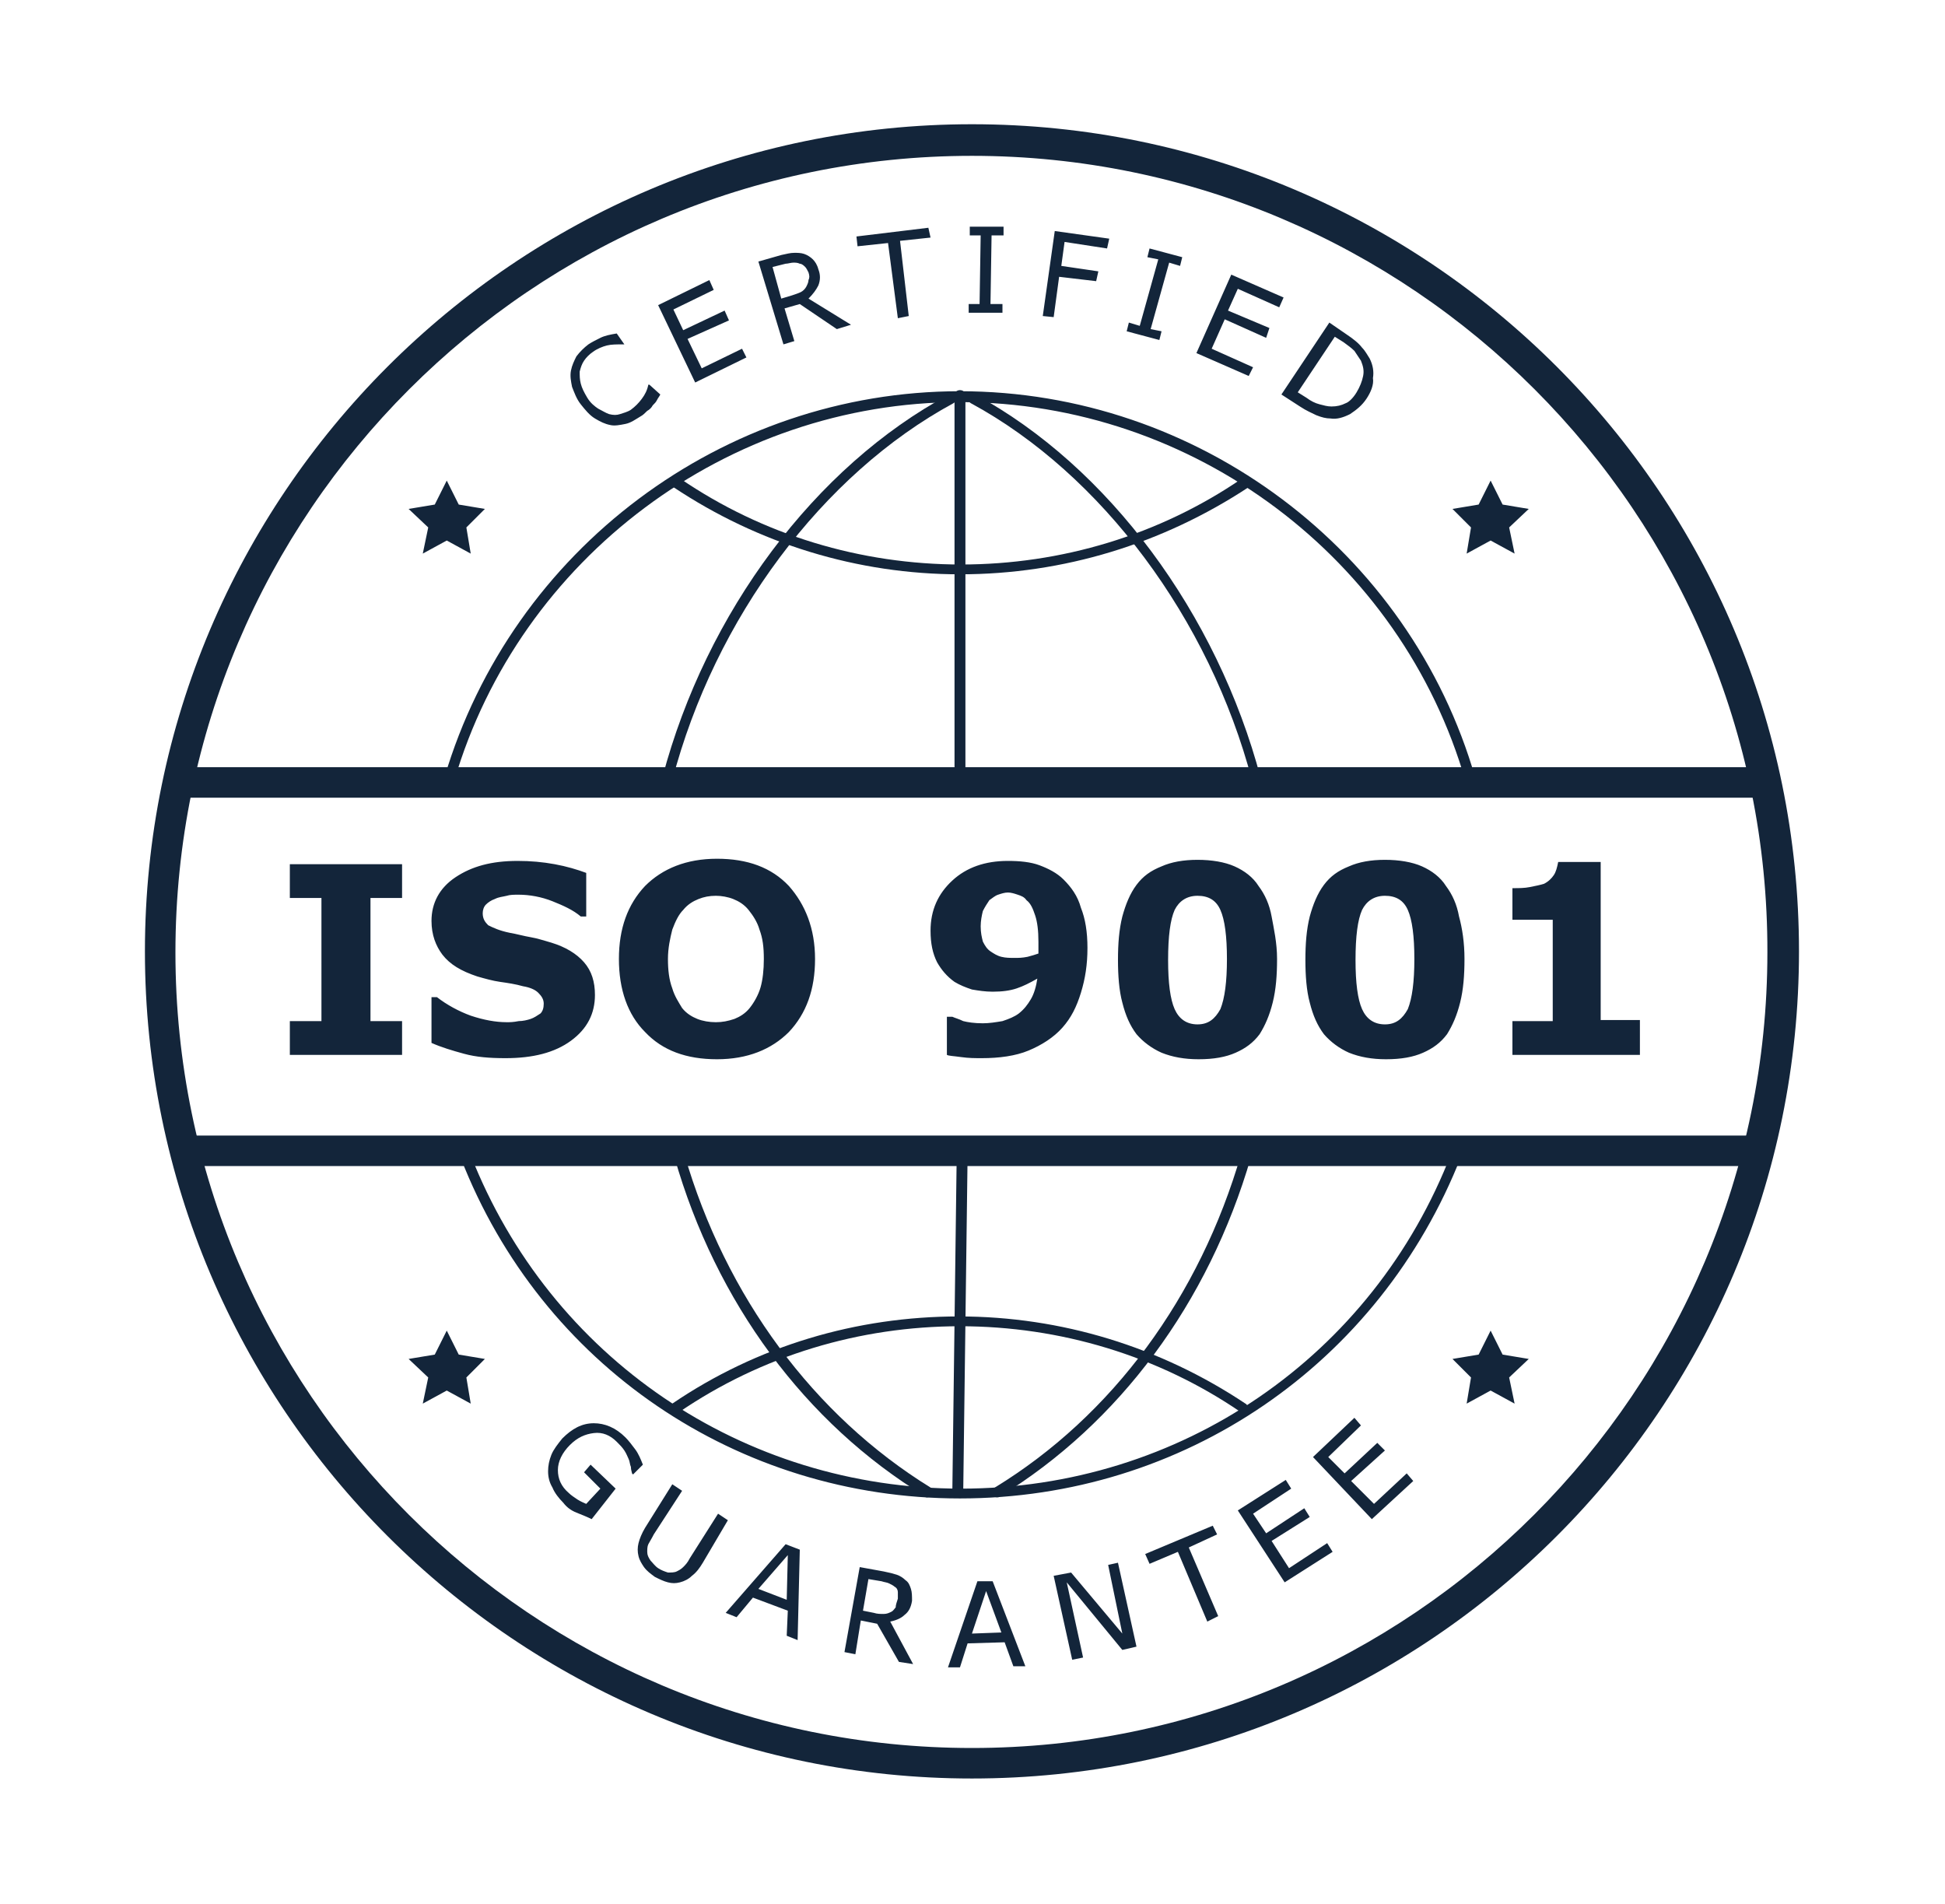 <svg id="Слой_1" xmlns="http://www.w3.org/2000/svg" viewBox="0 0 178.5 174.7"><style>.st0{fill:#13253a}</style><path class="st0" d="M89.2 163.2c-41.8 0-75.9-34-75.9-75.9 0-41.8 34-75.9 75.9-75.9s75.9 34 75.9 75.9c0 41.9-34 75.9-75.9 75.9m0-148.9c-40.3 0-73.1 32.8-73.1 73.1s32.8 73 73.1 73 73-32.8 73-73c.1-40.3-32.7-73.1-73-73.1"/><path class="st0" d="M60.6 36.2c-.1.2-.2.3-.3.5-.1.2-.2.3-.4.5-.1.2-.3.4-.5.5-.2.2-.4.4-.6.5-.5.3-.9.6-1.4.7-.5.1-1 .2-1.4.1-.5-.1-.9-.3-1.4-.6-.5-.3-.9-.8-1.3-1.3s-.6-1.1-.8-1.6c-.1-.5-.2-1-.1-1.5s.3-.9.5-1.3c.3-.4.7-.8 1.1-1.1.3-.2.7-.4 1.1-.6.4-.2.9-.3 1.5-.4l.7 1h-.1c-.6 0-1.1 0-1.5.1-.4.1-.9.3-1.3.6-.3.2-.6.5-.8.8-.2.3-.3.6-.4 1 0 .4 0 .7.1 1.1.1.4.3.8.6 1.3s.7.8 1 1c.4.2.7.4 1 .5.4.1.7.1 1 0 .3-.1.7-.2 1-.4.4-.3.7-.6 1-1 .3-.4.5-.8.6-1.3h.1l1 .9zm7.9-3.4l-4.7 2.3-3.4-7.1 4.7-2.3.4.9-3.7 1.8.9 1.9 3.8-1.8.4.9-3.8 1.7 1.3 2.7 3.7-1.8zm9.6-3l-1.3.4-3.4-2.3-1.4.4.9 3-1 .3-2.3-7.6 2.1-.6c.5-.1.8-.2 1.2-.2.3 0 .6 0 .9.1.3.1.6.3.8.5s.4.5.5.9c.2.5.2 1 0 1.5-.2.4-.5.8-.9 1.2l3.9 2.4zM74.2 25c-.1-.2-.2-.4-.3-.5-.1-.1-.3-.3-.5-.3-.2-.1-.4-.1-.6-.1-.2 0-.5.1-.7.1l-1.2.3.8 2.9 1-.3c.3-.1.6-.2.8-.3.2-.1.4-.3.5-.5.1-.2.2-.4.2-.6.1-.2.1-.4 0-.7m11.2-3.2l-2.8.3.8 6.9-1 .2-.9-6.9-2.8.3-.1-.9 6.6-.8zm6.6 6.9h-3.1v-.8h1l.1-6.3h-1v-.8h3.1v.8H91l-.1 6.3H92zm9.6-5.9l-3.9-.6-.3 2.2 3.4.5-.2.9-3.4-.4-.5 3.7-1-.1 1.1-7.8 5 .7zm4.8 8.4l-3-.8.2-.8 1 .3 1.7-6.1-1-.2.2-.8 3 .8-.2.8-1-.3-1.7 6.1 1 .2zm8.2 3.3l-4.8-2.1 3.2-7.2 4.8 2.1-.4.9-3.8-1.7-.9 2 3.8 1.6-.3.9-3.8-1.7-1.2 2.7 3.8 1.7zm10.8 2.1c-.4.6-.9 1-1.5 1.4-.6.3-1.2.5-1.8.4-.4 0-.8-.1-1.3-.3-.4-.2-.9-.4-1.5-.8l-1.7-1.1 4.4-6.6 1.6 1.1c.6.4 1.1.8 1.4 1.2.3.3.5.7.7 1 .3.6.4 1.2.3 1.8.1.6-.2 1.3-.6 1.9m-.9-.6c.3-.5.5-1 .6-1.5.1-.5 0-.9-.2-1.4l-.6-.9c-.3-.3-.6-.5-1-.8l-.8-.5-3.4 5.1.8.5c.4.3.8.5 1.2.6.4.1.7.2 1.1.2.5 0 .9-.1 1.3-.3.3-.1.7-.5 1-1M54.3 139.4c-.4-.2-.9-.4-1.4-.6-.5-.2-.9-.5-1.2-.9-.4-.4-.8-.9-1-1.4-.3-.5-.4-1-.4-1.5s.1-1 .3-1.5c.2-.5.6-1 1-1.5.9-.9 1.8-1.4 2.9-1.4 1 0 2 .4 2.9 1.3.3.3.6.7.9 1.1.3.4.5.9.7 1.4l-.9.9-.1-.1c0-.1-.1-.3-.1-.6-.1-.2-.1-.5-.2-.7-.1-.2-.2-.5-.4-.8-.2-.3-.4-.5-.7-.8-.6-.6-1.3-.9-2.1-.8-.8.1-1.5.4-2.2 1.1-.7.7-1.1 1.5-1.1 2.3 0 .8.3 1.5 1 2.1.2.2.5.4.8.6.3.2.6.3.8.4l1.3-1.4-1.5-1.5.6-.7 2.3 2.2-2.2 2.8zm10.2 4c-.3.5-.6.9-1 1.2-.3.3-.7.5-1.1.6-.4.1-.7.1-1.1 0-.4-.1-.8-.3-1.2-.5-.4-.3-.7-.5-1-.9-.2-.3-.4-.6-.5-1-.1-.4-.1-.8 0-1.2.1-.4.3-.9.6-1.4l2.5-4 .9.6-2.6 4c-.2.4-.4.7-.5.9-.1.2-.1.5-.1.7 0 .3.1.5.3.8.2.2.4.5.7.7.3.2.6.3.9.4.3 0 .6 0 .8-.1.2-.1.4-.2.6-.4.2-.2.4-.4.6-.8l2.6-4.1.9.6-2.3 3.9zm8.7 7.1l-1-.4.1-2.3-3.2-1.2-1.5 1.8-1-.4 5.5-6.3 1.3.5-.2 8.3zm-1-3.7l.1-4.1-2.7 3.1 2.6 1zm11.6 5.9l-1.3-.2-2-3.5-1.5-.3-.5 3.1-1-.2 1.4-7.8 2.2.4c.5.1.9.2 1.2.3.3.1.6.3.8.5.3.2.4.5.5.8.1.3.1.7.1 1.1-.1.6-.3 1-.7 1.3-.3.3-.8.5-1.3.6l2.1 3.9zm-1.4-6v-.6c0-.2-.1-.4-.3-.5-.1-.1-.3-.2-.5-.3-.2-.1-.4-.1-.7-.2l-1.2-.2-.5 2.9 1 .2c.3.1.6.1.9.1.3 0 .5-.1.7-.2.2-.1.3-.3.4-.4 0-.2.1-.5.2-.8m11.7 6.2H93l-.8-2.2-3.4.1-.7 2.2H87l2.7-7.9h1.4l3 7.8zm-2.2-3.1l-1.4-3.8-1.3 3.9 2.7-.1zm12.4 1.3l-1.3.3-5.1-6.2 1.5 6.9-1 .2-1.7-7.7 1.6-.3 4.7 5.6-1.3-6.3.9-.2zm7.4-10.3l-2.6 1.2 2.7 6.3-1 .5-2.7-6.4-2.6 1.1-.4-.9 6.2-2.6zm10.6 1.6l-4.4 2.8-4.3-6.6 4.4-2.8.5.8-3.5 2.3 1.2 1.8 3.5-2.3.5.8-3.5 2.2 1.6 2.5 3.5-2.3zm7.4-6.5l-3.8 3.5-5.4-5.7 3.8-3.6.6.7-3 2.9 1.5 1.5 3-2.8.7.7-3.1 2.8 2.1 2.1 3-2.8zm-41.6 1.6c-20.4 0-38.4-12.2-45.8-31.2-.1-.2 0-.5.3-.6.2-.1.5 0 .6.3 7.3 18.6 25 30.6 45 30.6 20.1 0 37.8-12.1 45-30.8.1-.2.4-.4.6-.3.2.1.4.4.3.6-7.5 19.1-25.5 31.4-46 31.4M135 72c-.2 0-.4-.1-.5-.3-5.9-20.5-25-34.8-46.4-34.8-21.3 0-40.4 14.3-46.4 34.7-.1.3-.3.4-.6.3-.3-.1-.4-.3-.3-.6C47 50.4 66.4 35.9 88.1 35.9c21.8 0 41.3 14.6 47.3 35.5.1.3-.1.5-.3.6h-.1"/><path class="st0" d="M61.2 71.9h-.1c-.3-.1-.4-.3-.3-.6 4-15.1 14-28.5 26.3-35.1.2-.1.5 0 .6.2.1.2 0 .5-.2.6-12 6.5-21.9 19.7-25.8 34.6-.1.2-.3.3-.5.3m23.9 65.5c-.1 0-.2 0-.2-.1-11-6.7-19.2-17.8-23-31.1-.1-.3.1-.5.3-.6.3-.1.5.1.6.3 3.8 13.1 11.9 24 22.6 30.6.2.1.3.4.2.7-.2.1-.4.2-.5.2M115.4 72c-.2 0-.4-.1-.5-.4C111 56.8 101.1 43.5 89.1 37c-.2-.1-.3-.4-.2-.6.1-.2.4-.3.6-.2 12.2 6.6 22.2 20.1 26.2 35.2.1.3-.1.5-.3.6m-23.9 65.4c-.2 0-.3-.1-.4-.2-.1-.2-.1-.5.2-.7 10.8-6.6 18.8-17.5 22.6-30.6.1-.3.3-.4.6-.3.3.1.4.3.3.6-3.9 13.4-12.1 24.4-23 31.1-.1.1-.2.1-.3.1m-3.4-66V36.3"/><path class="st0" d="M88.1 71.8c-.3 0-.5-.2-.5-.5v-35c0-.3.2-.5.5-.5s.5.2.5.5v35c0 .3-.2.5-.5.5m-.2 65.1l.4-30.8m-.4 31.2c-.3 0-.5-.2-.5-.5l.4-30.8c0-.3.2-.5.5-.5s.5.2.5.5l-.4 30.8c0 .3-.2.5-.5.5"/><path class="st0" d="M161.5 73.2H17.2c-.8 0-1.4-.6-1.4-1.4 0-.8.6-1.4 1.4-1.4h144.3c.8 0 1.4.6 1.4 1.4 0 .7-.6 1.4-1.4 1.4m-1.2 33.8H17.9c-.8 0-1.4-.6-1.4-1.4 0-.8.6-1.4 1.4-1.4h142.5c.8 0 1.4.6 1.4 1.4 0 .7-.7 1.4-1.5 1.4M88.1 52.7c-9.4 0-18.5-2.8-26.3-8-.2-.1-.3-.4-.1-.7.1-.2.4-.3.7-.1 7.6 5.2 16.6 7.9 25.8 7.9s18.2-2.7 25.8-7.9c.2-.1.5-.1.7.1.1.2.1.5-.1.7-7.9 5.2-17 8-26.5 8m26.1 77c-.1 0-.2 0-.3-.1-7.6-5.2-16.6-7.9-25.8-7.9s-18.2 2.7-25.8 7.9c-.2.1-.5.1-.7-.1-.1-.2-.1-.5.1-.7 7.8-5.3 16.9-8 26.3-8s18.5 2.8 26.3 8c.2.1.3.4.1.7.1.1 0 .2-.2.2M36.9 96.8H26.6v-3.1h2.9V82.4h-2.9v-3.1h10.3v3.1H34v11.3h2.9zm17.7-5.5c0 1.7-.7 3.1-2.2 4.2-1.5 1.1-3.5 1.6-6 1.6-1.5 0-2.7-.1-3.8-.4-1.1-.3-2.1-.6-3-1v-4.2h.5c.9.7 2 1.3 3.1 1.7 1.2.4 2.3.6 3.3.6.3 0 .6 0 1.1-.1.4 0 .8-.1 1.1-.2.3-.1.6-.3.9-.5.2-.2.3-.5.3-.9s-.2-.7-.5-1c-.3-.3-.8-.5-1.4-.6-.7-.2-1.4-.3-2.1-.4-.7-.1-1.4-.3-2.1-.5-1.5-.5-2.5-1.1-3.2-2-.6-.8-1-1.8-1-3.1 0-1.6.7-3 2.2-4 1.5-1 3.3-1.5 5.7-1.5 1.2 0 2.3.1 3.4.3 1.1.2 2.1.5 2.9.8v4h-.5c-.7-.6-1.6-1-2.6-1.4-1-.4-2.1-.6-3.1-.6-.4 0-.8 0-1.1.1-.4.1-.7.1-1.1.3-.3.1-.6.3-.8.5-.2.2-.3.5-.3.8 0 .5.2.8.5 1.1.4.2 1 .5 2 .7.6.1 1.3.3 1.9.4.6.1 1.2.3 1.9.5 1.3.4 2.3 1 3 1.8.7.8 1 1.8 1 3M74.8 88c0 2.8-.8 5-2.4 6.7-1.6 1.6-3.8 2.5-6.6 2.5s-5-.8-6.6-2.5c-1.6-1.6-2.4-3.9-2.4-6.7 0-2.8.8-5 2.4-6.7 1.6-1.6 3.8-2.5 6.6-2.5s5 .8 6.6 2.5c1.5 1.7 2.4 3.9 2.4 6.7m-6 4.5c.4-.5.8-1.2 1-1.9.2-.7.3-1.6.3-2.6 0-1.1-.1-1.9-.4-2.7-.2-.7-.6-1.3-1-1.8s-.9-.8-1.4-1c-.5-.2-1.1-.3-1.6-.3-.6 0-1.1.1-1.6.3-.5.2-1 .5-1.4 1-.4.4-.7 1-1 1.8-.2.8-.4 1.7-.4 2.7 0 1 .1 1.9.4 2.7.2.7.6 1.3.9 1.8.4.5.9.8 1.4 1 .5.2 1.1.3 1.7.3.6 0 1.1-.1 1.7-.3.5-.2 1-.5 1.4-1m31-5.5c0 1.5-.2 2.8-.6 4.1-.4 1.3-.9 2.3-1.7 3.2-.8.9-1.9 1.6-3.1 2.1-1.2.5-2.7.7-4.3.7-.6 0-1.2 0-1.9-.1s-1.1-.1-1.3-.2v-3.5h.5c.2.1.6.2 1 .4.4.1 1 .2 1.8.2.6 0 1.2-.1 1.8-.2.6-.2 1.1-.4 1.5-.7.5-.4.8-.8 1.1-1.3.3-.5.5-1.2.6-1.9-.7.4-1.3.7-1.9.9-.6.2-1.3.3-2.2.3-.7 0-1.3-.1-1.9-.2-.6-.2-1.1-.4-1.6-.7-.7-.5-1.2-1.1-1.6-1.8-.4-.8-.6-1.7-.6-2.9 0-1.9.7-3.4 2-4.6 1.3-1.2 3-1.8 5.1-1.8 1.1 0 2.1.1 2.9.4.8.3 1.6.7 2.2 1.3.7.7 1.3 1.5 1.6 2.6.4 1 .6 2.2.6 3.7m-4.5-.6c0-1-.1-1.8-.3-2.4-.2-.6-.4-1.1-.8-1.4-.2-.3-.5-.4-.8-.5-.3-.1-.6-.2-.9-.2-.3 0-.6.1-.9.2-.3.1-.5.3-.8.5-.2.3-.4.6-.6 1-.1.4-.2.9-.2 1.4 0 .6.1 1 .2 1.4.2.4.4.7.7.9.3.2.6.4 1 .5.4.1.8.1 1.2.1.4 0 .7 0 1.2-.1.4-.1.7-.2 1-.3v-1.1m21.9 1.6c0 1.5-.1 2.8-.4 4-.3 1.2-.7 2.1-1.2 2.9-.6.8-1.3 1.3-2.2 1.7-.9.4-2 .6-3.4.6-1.3 0-2.4-.2-3.4-.6-.9-.4-1.7-1-2.3-1.7-.6-.8-1-1.7-1.3-2.9-.3-1.1-.4-2.5-.4-3.9 0-1.5.1-2.8.4-4 .3-1.1.7-2.1 1.3-2.9.6-.8 1.3-1.3 2.3-1.7.9-.4 2-.6 3.3-.6 1.3 0 2.5.2 3.4.6.9.4 1.7 1 2.2 1.8.6.8 1 1.7 1.2 2.8s.5 2.4.5 3.9m-4.6 0c0-2.1-.2-3.6-.6-4.5-.4-.9-1.1-1.3-2.1-1.3s-1.7.5-2.1 1.3c-.4.9-.6 2.4-.6 4.6 0 2.1.2 3.6.6 4.5.4.9 1.1 1.4 2.1 1.4s1.6-.5 2.1-1.4c.4-1 .6-2.5.6-4.6m21.8 0c0 1.5-.1 2.8-.4 4-.3 1.2-.7 2.1-1.2 2.9-.6.8-1.3 1.3-2.2 1.7-.9.4-2 .6-3.4.6-1.3 0-2.4-.2-3.4-.6-.9-.4-1.7-1-2.3-1.7-.6-.8-1-1.7-1.3-2.9-.3-1.1-.4-2.5-.4-3.9 0-1.5.1-2.8.4-4 .3-1.1.7-2.1 1.3-2.9.6-.8 1.3-1.3 2.3-1.7.9-.4 2-.6 3.3-.6 1.3 0 2.5.2 3.4.6.9.4 1.7 1 2.2 1.8.6.8 1 1.7 1.2 2.8.3 1.1.5 2.4.5 3.9m-4.6 0c0-2.1-.2-3.6-.6-4.5-.4-.9-1.1-1.3-2.1-1.3s-1.7.5-2.1 1.3c-.4.9-.6 2.4-.6 4.6 0 2.1.2 3.6.6 4.5.4.9 1.1 1.4 2.1 1.4s1.6-.5 2.1-1.4c.4-1 .6-2.5.6-4.6m20.7 8.8h-11.7v-3.1h3.7v-9.3h-3.7v-2.9c.6 0 1.1 0 1.6-.1s1-.2 1.3-.3c.4-.2.7-.5.9-.8.2-.3.3-.7.4-1.2h3.9v14.5h3.6v3.2zM41 44.1l1.1 2.2 2.4.4-1.7 1.7.4 2.4-2.2-1.2-2.2 1.2.5-2.4-1.8-1.7 2.4-.4zm95.8 0l1.1 2.2 2.4.4-1.8 1.7.5 2.4-2.2-1.2-2.2 1.2.4-2.4-1.7-1.7 2.4-.4zm-95.8 78l1.1 2.2 2.4.4-1.7 1.7.4 2.4-2.2-1.2-2.2 1.2.5-2.4-1.8-1.7 2.4-.4zm95.8 0l1.1 2.2 2.4.4-1.8 1.7.5 2.4-2.2-1.2-2.2 1.2.4-2.4-1.7-1.7 2.4-.4z"/></svg>